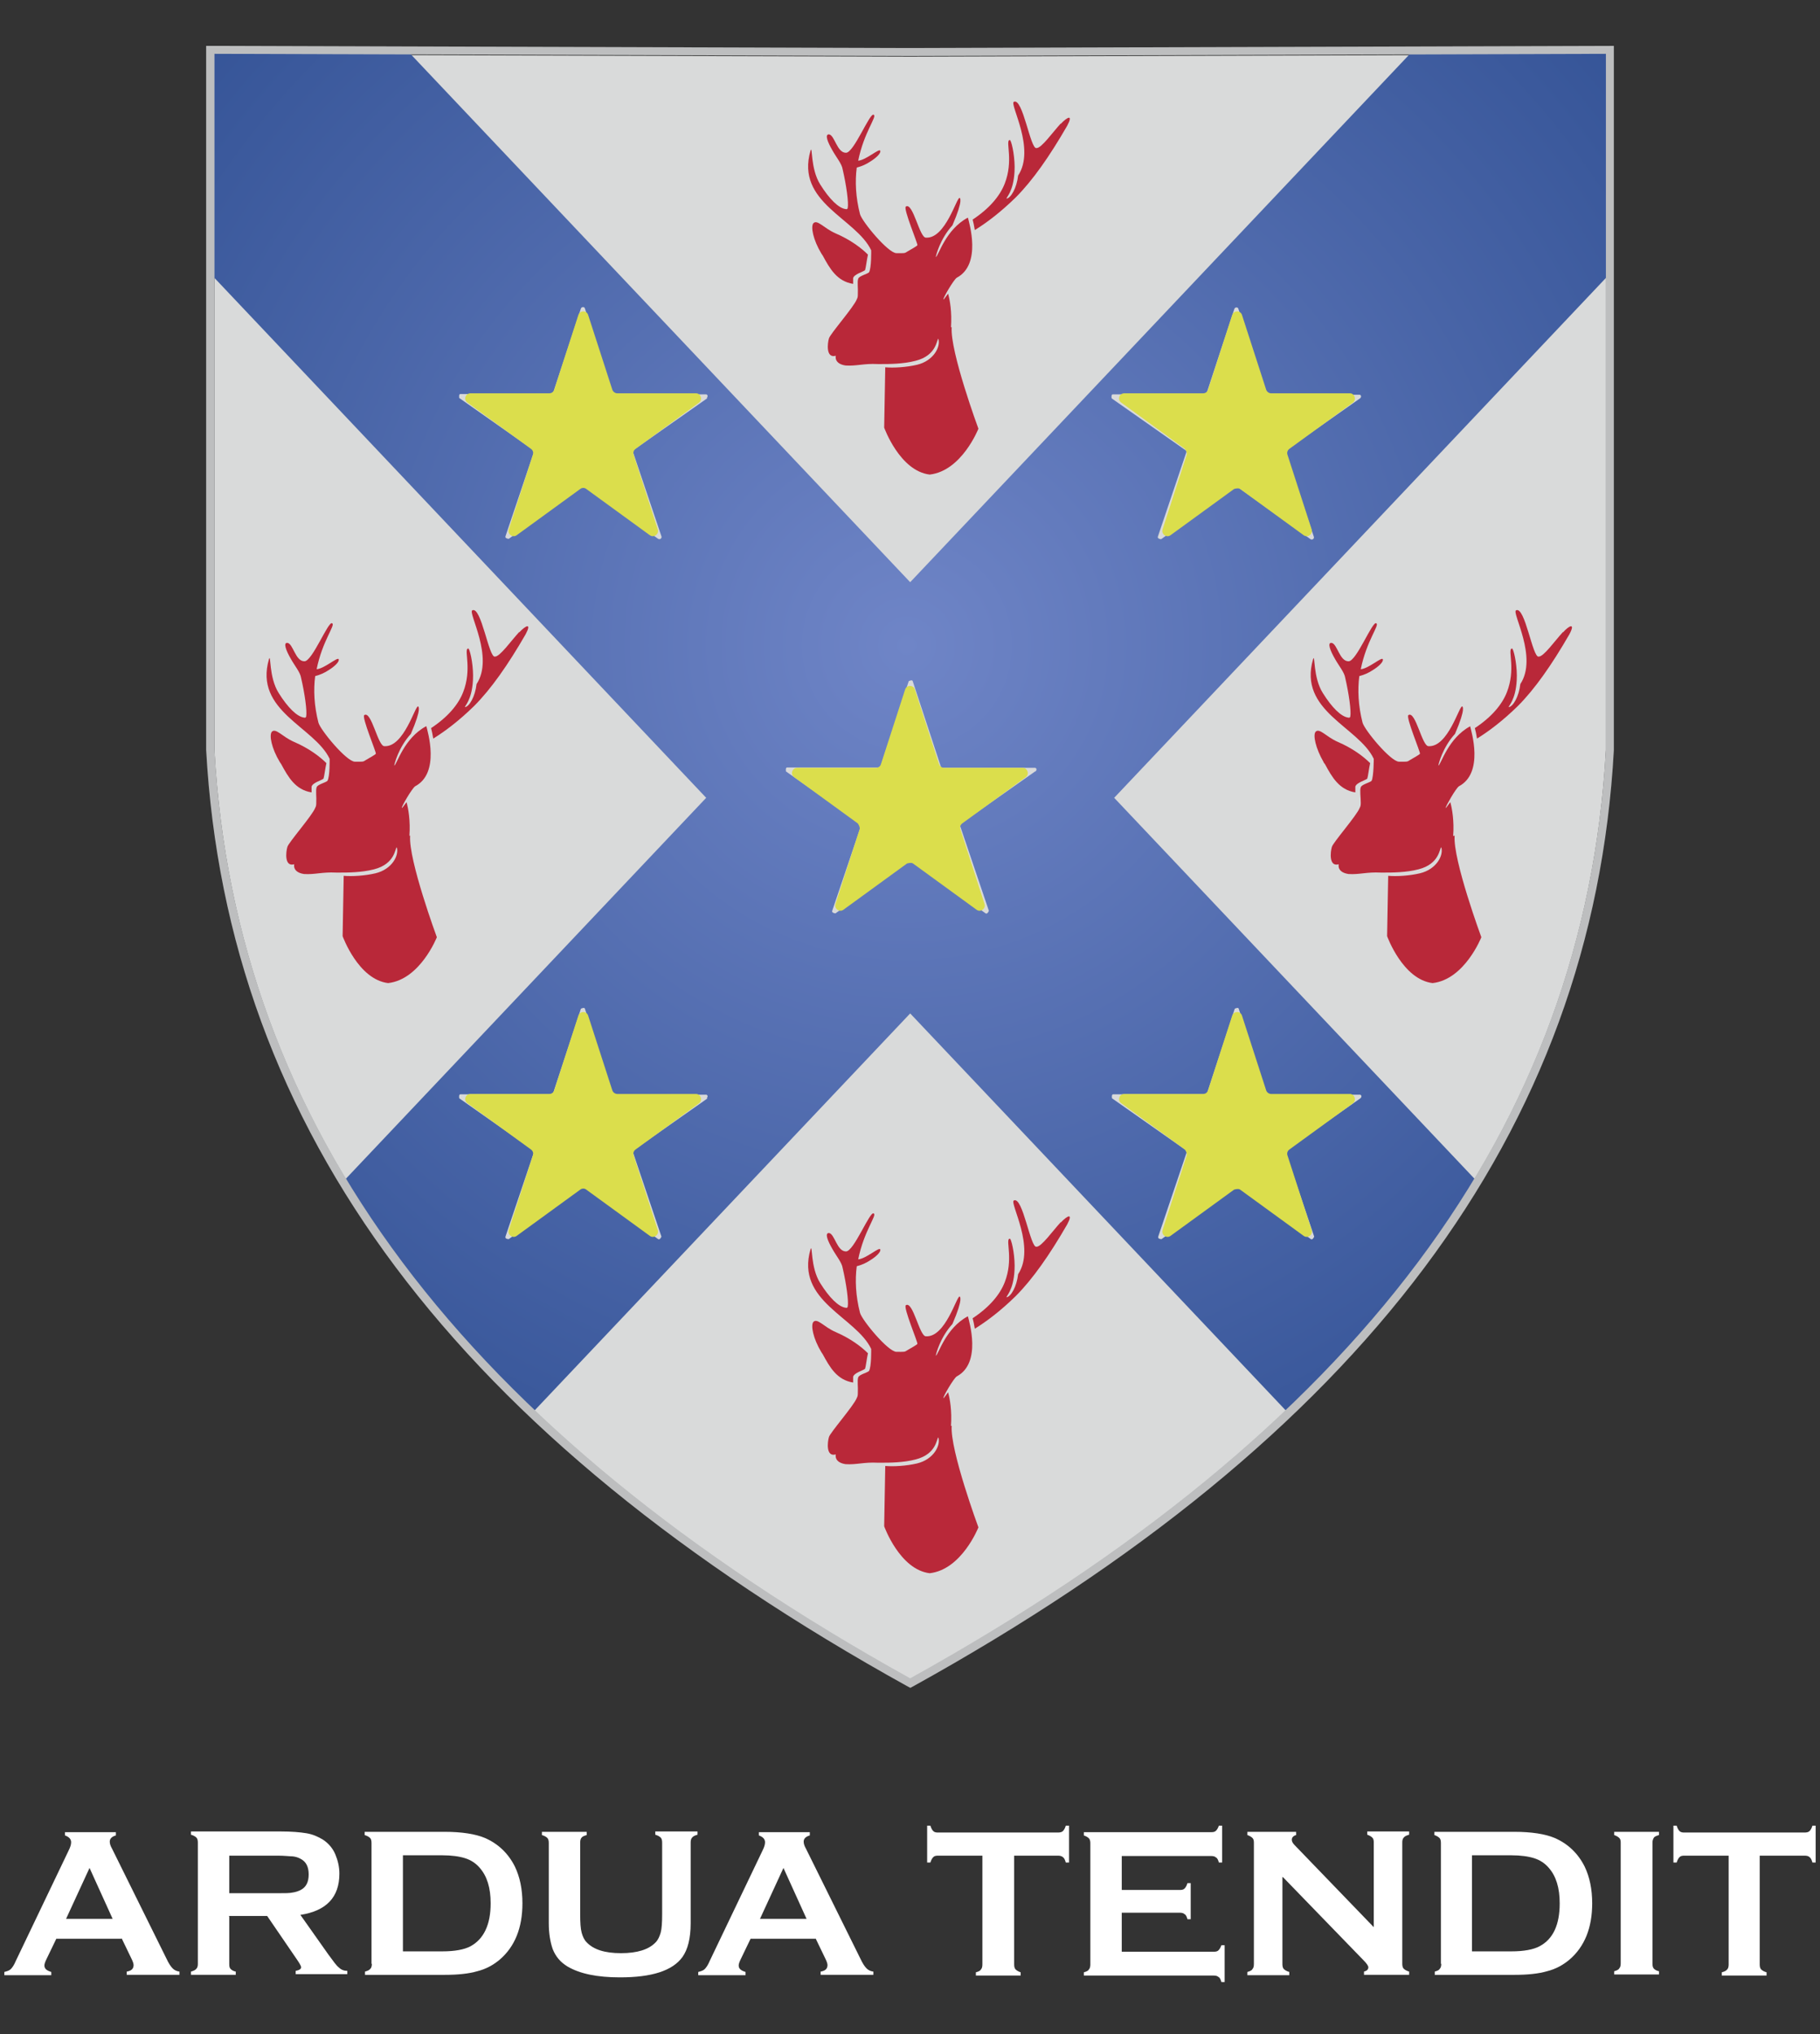 <svg xmlns="http://www.w3.org/2000/svg" xmlns:xlink="http://www.w3.org/1999/xlink" id="Layer_1" viewBox="0 0 50.41 56.32"><rect x="0" y="0" width="50.41" height="56.32" fill="#333333" stroke="none"/><defs><style>      .st0 {        fill: #fff;      }      .st1 {        fill: none;      }      .st2 {        fill: url(#radial-gradient);      }      .st3 {        fill: #f1f2f2;      }      .st4 {        fill: #b92839;      }      .st5 {        fill: #dbde4c;      }      .st6 {        opacity: .1;      }      .st7 {        clip-path: url(#clippath);      }      .st8 {        fill: #d1d3d4;      }    </style><clipPath id="clippath"><path class="st1" d="M44.59,1.38v19.38c-.63,11.34-7.99,19.54-19.38,25.84-11.39-6.3-18.75-14.5-19.38-25.84V1.38l19.38.06,19.38-.06Z"></path></clipPath><radialGradient id="radial-gradient" cx="25.12" cy="32.13" fx="25.12" fy="32.13" r="25.92" gradientTransform="translate(0 50) scale(1 -1)" gradientUnits="userSpaceOnUse"><stop offset="0" stop-color="#6f85c7"></stop><stop offset="1" stop-color="#355497"></stop></radialGradient></defs><g><path class="st3" d="M25.21,1.57l-19.27-.06v19.27c.58,10.43,6.88,18.84,19.27,25.71,12.39-6.87,18.69-15.28,19.27-25.72V1.51l-19.27.06"></path><g class="st6"><path d="M25.21,1.57l-19.27-.06v19.27c.58,10.43,6.88,18.84,19.27,25.71,12.39-6.87,18.69-15.28,19.27-25.72V1.51l-19.27.06"></path></g></g><g class="st7"><path class="st2" d="M51.61.16l-5.96-5.64-20.44,21.6L4.77-5.48-1.19.16l20.75,21.93L2.85,39.75l5.96,5.64,16.4-17.33,16.4,17.33,5.96-5.64-16.71-17.66L51.61.16ZM30.85,10.92h2.56l.78-2.37c.02-.05.1-.05.11,0l.78,2.38h2.56c.06-.01.08.06.03.1l-2.08,1.46.8,2.37c.02.05-.04.1-.09.07l-2.07-1.48-2.07,1.48s-.11-.01-.09-.07l.8-2.37-2.08-1.46s-.02-.11.03-.11h.03ZM19.6,30.41l-2.08,1.46.8,2.37s-.04.1-.09.07l-2.07-1.48-2.07,1.48s-.11,0-.09-.07l.8-2.37-2.08-1.46s-.02-.11.03-.11h2.56l.78-2.37s.1-.05.11,0l.78,2.38h2.56c.06-.01.08.06.03.1h.03ZM19.6,11.02l-2.08,1.46.8,2.37c.02.05-.04.1-.09.07l-2.07-1.48-2.07,1.48s-.11-.01-.09-.07l.8-2.37-2.08-1.46s-.02-.11.03-.11h2.56l.78-2.37c.02-.05.1-.05.11,0l.78,2.38h2.56c.06-.01.08.06.03.1h.03ZM28.67,21.36l-2.09,1.47.81,2.39s-.04.1-.09.07l-2.08-1.49-2.08,1.49s-.11-.01-.09-.07l.81-2.39-2.09-1.47s-.02-.11.03-.11h2.58l.79-2.39s.1-.05.11,0l.79,2.4h2.58c.06-.01.08.06.03.1h-.01ZM33.42,30.31l.78-2.38s.1-.05.11,0l.78,2.38h2.56c.06-.01.08.06.03.1l-2.08,1.46.8,2.37s-.04.1-.09.07l-2.07-1.48-2.07,1.48s-.11,0-.09-.07l.8-2.37-2.08-1.46s-.02-.11.03-.11h2.59Z"></path></g><g><path class="st4" d="M37.54,21.93v-.15c.03-.11.27-.17.33-.22.02-.05.05-.3.08-.43-.18-.18-.48-.41-.9-.59-.32-.14-.5-.39-.61-.28-.08.09,0,.46.22.84,0,.02.03.04.04.06.19.35.39.71.84.78h0Z"></path><path class="st4" d="M43.29,17.5c-.23.25-.53.68-.67.68-.17.05-.38-1.41-.63-1.28-.12.07.61,1.3.12,2.04-.04.35-.2.62-.32.64-.02-.03.19-.18.22-.75.02-.34-.06-.77-.12-.87h-.03c-.09.07.12.58-.12,1.2-.13.34-.42.69-.89,1,.02.07.04.17.06.29.34-.21.72-.5,1.13-.9.47-.47.94-1.14,1.43-1.99.17-.32,0-.25-.18-.05h0Z"></path><path class="st4" d="M40.25,23.15c.03-.43-.03-.76-.08-.94-.07.09-.12.17-.13.16,0-.04.28-.54.37-.6.7-.37.34-1.53.31-1.66h0c-.61.33-.8,1.04-.88,1.09,0-.04.12-.51.46-.88.32-.74.2-.76.2-.76-.08-.03-.39,1.13-.93,1.1-.18.02-.36-.99-.56-.86-.08.05.34,1.04.32,1.07s-.17.11-.27.17c-.09.06-.08.05-.31.05s-.95-.87-1.01-1.08c-.12-.47-.14-.91-.09-1.29.15-.04.26-.09.38-.17.13-.08.3-.22.27-.3-.04-.06-.39.26-.61.28.16-.79.53-1.23.43-1.27-.1-.09-.55,1.06-.77,1.05-.25,0-.31-.49-.47-.51-.12-.01-.04.21.1.45.1.18.26.37.28.52.1.43.17.92.14,1.07,0,.02-.03.04-.05.03-.2-.02-.46-.28-.71-.68-.28-.44-.21-1.11-.27-.94-.42,1.44,1.26,1.87,1.68,2.76,0,0,0,.49-.06.61-.05.05-.28.1-.3.18-.03.08,0,.27,0,.42,0,.05,0,.1-.03.15-.08.21-.74.96-.77,1.08-.04.13-.09.56.19.48,0,0-.06.22.27.27.3.02.51-.06.89-.04h.11c.2,0,.6,0,.94-.09.59-.15.58-.59.63-.61.07.22-.13.61-.59.72-.3.07-.65.09-.88.07l-.03,1.67s.43,1.2,1.26,1.3c.89-.1,1.35-1.27,1.35-1.27,0,0-.79-2.14-.74-2.81h-.02Z"></path></g><g><path class="st4" d="M8.63,21.93v-.15c.03-.11.27-.17.33-.22.02-.05.05-.3.08-.43-.18-.18-.48-.41-.9-.59-.32-.14-.5-.39-.61-.28-.08.09-.01.46.22.84.01.02.03.04.04.06.19.35.39.71.84.78h0Z"></path><path class="st4" d="M14.38,17.5c-.23.25-.53.68-.67.68-.17.05-.38-1.41-.63-1.28-.12.07.61,1.3.12,2.04-.04.35-.2.62-.32.64-.02-.03.19-.18.22-.75.02-.34-.06-.77-.12-.87h-.03c-.09.07.12.58-.12,1.2-.13.34-.42.69-.89,1,.02.07.04.17.06.29.34-.21.72-.5,1.13-.9.47-.47.94-1.14,1.43-1.99.17-.32.01-.25-.18-.05h0Z"></path><path class="st4" d="M11.34,23.15c.03-.43-.03-.76-.08-.94-.07.09-.12.17-.13.16-.01-.04.28-.54.37-.6.7-.37.34-1.53.31-1.66h-.01c-.61.33-.8,1.04-.88,1.09,0-.04.12-.51.46-.88.32-.74.2-.76.2-.76-.08-.03-.39,1.13-.93,1.1-.18.02-.36-.99-.56-.86-.08.05.34,1.04.32,1.07s-.17.11-.27.17c-.09.06-.08.05-.31.05s-.95-.87-1.01-1.08c-.12-.47-.14-.91-.09-1.29.15-.04.26-.09.38-.17.13-.08.3-.22.27-.3-.04-.06-.39.26-.61.28.16-.79.53-1.23.43-1.27-.1-.09-.55,1.06-.77,1.05-.25,0-.31-.49-.47-.51-.12-.01-.04.21.1.45.1.18.26.37.28.52.1.43.17.92.14,1.07,0,.02-.03.04-.05.03-.2-.02-.46-.28-.71-.68-.28-.44-.21-1.11-.27-.94-.42,1.44,1.26,1.87,1.68,2.76,0,0,.01.49-.06.61-.05.05-.28.1-.3.18-.03.08,0,.27-.01.42,0,.05,0,.1-.03.15-.08.21-.74.96-.77,1.08-.04.13-.09.56.19.48,0,0-.06.22.27.27.3.02.51-.06.89-.04h.11c.2,0,.6,0,.94-.09.59-.15.58-.59.63-.61.07.22-.13.61-.59.72-.3.07-.65.09-.88.07l-.03,1.67s.43,1.2,1.26,1.3c.89-.1,1.35-1.27,1.35-1.27,0,0-.79-2.14-.74-2.81h-.02Z"></path></g><g><path class="st4" d="M23.63,7.85v-.15c.03-.11.27-.17.33-.22.02-.05.05-.3.08-.43-.18-.18-.48-.41-.9-.59-.32-.14-.5-.39-.61-.28-.08.09-.01.46.22.84.01.02.03.04.04.06.19.35.39.71.84.78h0Z"></path><path class="st4" d="M29.38,3.42c-.23.25-.53.68-.67.68-.17.05-.38-1.41-.63-1.28-.12.07.61,1.3.12,2.04-.04.35-.2.62-.32.64-.02-.03.19-.18.22-.75.02-.34-.06-.77-.12-.87h-.03c-.09.07.12.58-.12,1.2-.13.34-.42.69-.89,1,.02.07.04.17.06.29.34-.21.72-.5,1.13-.9.47-.47.94-1.14,1.43-1.99.17-.32.01-.25-.18-.05h0Z"></path><path class="st4" d="M26.34,9.07c.03-.43-.03-.76-.08-.94-.07.09-.12.17-.13.16-.01-.04.28-.54.37-.6.7-.37.34-1.53.31-1.66h-.01c-.61.33-.8,1.04-.88,1.09,0-.04.12-.51.46-.88.32-.74.2-.76.2-.76-.08-.03-.39,1.13-.93,1.1-.18.02-.36-.99-.56-.86-.08.05.34,1.04.32,1.07s-.17.11-.27.17c-.09.06-.08.05-.31.05s-.95-.87-1.01-1.08c-.12-.47-.14-.91-.09-1.29.15-.04.26-.09.38-.17.13-.08.3-.22.27-.3-.04-.06-.39.26-.61.28.16-.79.53-1.23.43-1.27-.1-.09-.55,1.06-.77,1.05-.25,0-.31-.49-.47-.51-.12,0-.04.21.1.45.1.18.26.37.28.52.1.43.17.92.14,1.07,0,.02-.03.04-.05.03-.2-.02-.46-.28-.71-.68-.28-.44-.21-1.11-.27-.94-.42,1.44,1.26,1.87,1.68,2.76,0,0,.01.49-.06.61-.05.05-.28.1-.3.18-.03.08,0,.27-.01.42,0,.05,0,.1-.03.15-.08.21-.74.96-.77,1.08-.04.13-.09.56.19.48,0,0-.06.22.27.27.3.02.51-.06.89-.04h.11c.2,0,.6,0,.94-.09.59-.15.58-.59.63-.61.07.22-.13.61-.59.72-.3.07-.65.09-.88.07l-.03,1.67s.43,1.2,1.26,1.3c.89-.1,1.35-1.27,1.35-1.27,0,0-.79-2.14-.74-2.81h-.02Z"></path></g><g><path class="st4" d="M23.63,38.27v-.15c.03-.11.27-.17.33-.22.02-.05.05-.3.08-.43-.18-.18-.48-.41-.9-.59-.32-.14-.5-.39-.61-.28-.08.09-.01.46.22.84.01.02.03.04.04.06.19.35.39.71.84.78h0Z"></path><path class="st4" d="M29.38,33.84c-.23.25-.53.68-.67.68-.17.05-.38-1.41-.63-1.28-.12.07.61,1.3.12,2.04-.04.35-.2.62-.32.64-.02-.03.19-.18.22-.75.02-.34-.06-.77-.12-.87h-.03c-.09.07.12.58-.12,1.2-.13.34-.42.69-.89,1,.02.07.04.17.06.29.34-.21.72-.5,1.13-.9.47-.47.94-1.14,1.43-1.99.17-.32.01-.25-.18-.05h0Z"></path><path class="st4" d="M26.34,39.49c.03-.43-.03-.76-.08-.94-.07.09-.12.17-.13.16-.01-.04.28-.54.37-.6.7-.37.34-1.53.31-1.66h-.01c-.61.33-.8,1.04-.88,1.09,0-.04.12-.51.46-.88.32-.74.2-.76.2-.76-.08-.03-.39,1.13-.93,1.1-.18.02-.36-.99-.56-.86-.08.05.34,1.04.32,1.07s-.17.11-.27.17c-.09.06-.08.05-.31.05s-.95-.87-1.01-1.08c-.12-.47-.14-.91-.09-1.29.15-.04.26-.09.38-.17.13-.08.3-.22.27-.3-.04-.06-.39.26-.61.28.16-.79.53-1.23.43-1.27-.1-.09-.55,1.06-.77,1.05-.25,0-.31-.49-.47-.51-.12,0-.04.21.1.45.1.18.26.37.28.52.1.43.17.92.14,1.07,0,.02-.03.04-.05.03-.2-.02-.46-.28-.71-.68-.28-.44-.21-1.11-.27-.94-.42,1.44,1.26,1.87,1.68,2.76,0,0,.01.49-.06.61-.05.05-.28.1-.3.18-.03.08,0,.27-.01.42,0,.05,0,.1-.03.15-.08.21-.74.96-.77,1.08-.04.13-.09.56.19.48,0,0-.06.22.27.27.3.02.51-.06.89-.04h.11c.2,0,.6,0,.94-.09.59-.15.58-.59.63-.61.07.22-.13.61-.59.72-.3.07-.65.09-.88.07l-.03,1.67s.43,1.2,1.26,1.3c.89-.1,1.35-1.27,1.35-1.27,0,0-.79-2.14-.74-2.81h-.02Z"></path></g><g><path class="st8" d="M25.21,46.73l-.06-.03c-12.5-6.92-18.86-15.4-19.44-25.94V1.27h.11l19.38.06,19.5-.06v19.5c-.58,10.54-6.94,19.03-19.44,25.94l-.06.03h.01ZM5.94,1.49v19.27c.58,10.43,6.88,18.84,19.27,25.71,12.39-6.87,18.69-15.28,19.27-25.72V1.49l-19.27.06s-19.27-.06-19.27-.06Z"></path><g class="st6"><path d="M25.21,46.73l-.06-.03c-12.5-6.92-18.86-15.4-19.44-25.94V1.27h.11l19.38.06,19.5-.06v19.5c-.58,10.54-6.94,19.03-19.44,25.94l-.06.03h.01ZM5.94,1.49v19.27c.58,10.43,6.88,18.84,19.27,25.71,12.39-6.87,18.69-15.28,19.27-25.72V1.49l-19.27.06s-19.27-.06-19.27-.06Z"></path></g></g><path class="st5" d="M25.29,23.91l1.76,1.28c.11.08.26-.03.22-.16l-.67-2.07c-.02-.06,0-.12.05-.16l1.76-1.28c.11-.08.05-.26-.08-.26h-2.18c-.06,0-.12-.04-.14-.1l-.67-2.07c-.04-.13-.23-.13-.27,0l-.67,2.07c-.02.06-.07.1-.14.1h-2.18c-.14,0-.2.18-.08.26l1.76,1.28s.07.1.05.16l-.67,2.07c-.04.13.11.24.22.16l1.76-1.28s.12-.04.17,0Z"></path><g><path class="st5" d="M34.35,13.54l1.76,1.28c.11.08.26-.03.22-.16l-.67-2.07c-.02-.06,0-.12.05-.16l1.76-1.28c.11-.08.05-.26-.08-.26h-2.18c-.06,0-.12-.04-.14-.1l-.67-2.07c-.04-.13-.23-.13-.27,0l-.67,2.07c-.02.06-.07.1-.14.1h-2.18c-.14,0-.2.18-.08.26l1.76,1.28s.07.1.05.16l-.67,2.07c-.04.13.11.24.22.16l1.76-1.28s.12-.04.17,0Z"></path><path class="st5" d="M16.24,13.54l1.76,1.28c.11.08.26-.03.22-.16l-.67-2.07c-.02-.06,0-.12.05-.16l1.76-1.28c.11-.08.05-.26-.08-.26h-2.18c-.06,0-.12-.04-.14-.1l-.67-2.07c-.04-.13-.23-.13-.27,0l-.67,2.07c-.02.06-.07.1-.14.1h-2.18c-.14,0-.2.18-.08.26l1.76,1.28c.05.04.07.1.05.16l-.67,2.07c-.04.13.11.24.22.16l1.76-1.28c.05-.04.12-.04.17,0Z"></path></g><g><path class="st5" d="M34.35,32.94l1.76,1.28c.11.08.26-.03.22-.16l-.67-2.07c-.02-.06,0-.12.05-.16l1.76-1.28c.11-.08.05-.26-.08-.26h-2.18c-.06,0-.12-.04-.14-.1l-.67-2.07c-.04-.13-.23-.13-.27,0l-.67,2.07c-.02.06-.07.1-.14.1h-2.18c-.14,0-.2.18-.08.26l1.76,1.28s.07.1.05.16l-.67,2.07c-.04.13.11.24.22.16l1.76-1.28s.12-.04.17,0Z"></path><path class="st5" d="M16.24,32.94l1.76,1.28c.11.08.26-.03.22-.16l-.67-2.07c-.02-.06,0-.12.05-.16l1.76-1.28c.11-.08.05-.26-.08-.26h-2.18c-.06,0-.12-.04-.14-.1l-.67-2.07c-.04-.13-.23-.13-.27,0l-.67,2.07c-.02.06-.07.1-.14.1h-2.18c-.14,0-.2.18-.08.26l1.76,1.28c.05.04.07.1.05.16l-.67,2.07c-.04.13.11.24.22.16l1.76-1.28c.05-.04.12-.04.17,0Z"></path></g><g><path class="st0" d="M3.36,53.68h-1.8l-.27.56c-.04.08-.06.14-.06.18,0,.09.06.14.19.18v.09H.12v-.09c.08-.02.14-.04.18-.08.04-.04.09-.11.14-.23l1.46-3.05c.05-.1.07-.17.07-.23,0-.09-.06-.15-.17-.19v-.09h1.41v.09c-.11.03-.17.09-.17.17,0,.06.02.12.06.19l1.51,3.05c.06.13.12.22.17.27.05.05.11.08.19.09v.09h-1.46v-.09c.13-.02.19-.08.19-.18,0-.04-.02-.1-.06-.18l-.27-.56ZM3.12,53.13l-.64-1.41-.65,1.41h1.3Z"></path><path class="st0" d="M6.35,53.07v1.32c0,.06.01.1.04.13.03.03.08.06.14.07v.09h-1.24v-.09c.07-.02.12-.04.15-.08.03-.03.04-.08.04-.13v-3.36c0-.06-.01-.11-.04-.14-.03-.03-.08-.06-.15-.08v-.09h2.48c.3,0,.54.02.72.05.18.03.33.1.46.18.15.1.27.24.34.41.07.17.11.34.11.53,0,.65-.36,1.03-1.08,1.14l.77,1.09c.14.19.23.32.3.37.06.06.14.09.23.09v.09h-1.43v-.09c.1-.02.15-.05.15-.1,0-.04-.05-.12-.14-.25l-.8-1.17h-1.06ZM6.35,52.42h1.34c.2,0,.34,0,.42-.02.08-.01.16-.04.22-.07.15-.08.22-.22.22-.43s-.07-.35-.22-.43c-.07-.04-.14-.06-.22-.07-.08,0-.22-.02-.42-.02h-1.34v1.04Z"></path><path class="st0" d="M10.29,54.38v-3.35c0-.06-.01-.11-.04-.14-.03-.03-.08-.06-.15-.08v-.09h2.21c.48,0,.86.06,1.12.17.37.16.65.43.83.79.14.29.21.63.21,1.02,0,.68-.21,1.2-.63,1.56-.18.15-.38.26-.62.32-.24.07-.54.1-.9.1h-2.21v-.09c.07-.02.12-.04.15-.08.03-.03.04-.08.04-.14ZM11.16,54.03h1.09c.35,0,.61-.05.78-.14.37-.2.56-.6.56-1.19,0-.43-.1-.75-.3-.98-.11-.13-.25-.22-.41-.27-.16-.05-.37-.08-.63-.08h-1.09v2.66Z"></path><path class="st0" d="M19.13,51.03v2.22c0,.42-.08.73-.23.94-.28.38-.85.56-1.73.56-.63,0-1.11-.1-1.45-.3-.2-.12-.33-.28-.41-.48-.07-.2-.11-.44-.11-.72v-2.22c0-.06-.01-.11-.04-.14-.03-.03-.08-.06-.15-.08v-.09h1.24v.09c-.07.02-.12.04-.14.07-.03.03-.04.08-.04.14v1.98c0,.23.01.4.04.51.03.11.07.2.14.27.19.2.5.3.95.3s.77-.1.96-.3c.07-.07.11-.17.14-.27.03-.11.04-.28.04-.51v-1.98c0-.06-.01-.11-.04-.14-.03-.03-.08-.06-.15-.08v-.09h1.17v.09c-.07.02-.12.04-.15.08-.03.03-.04.08-.04.14Z"></path><path class="st0" d="M22.59,53.68h-1.8l-.27.56c-.04.08-.06.14-.06.18,0,.09.06.14.19.18v.09h-1.31v-.09c.08-.02.14-.04.18-.08.04-.04.09-.11.14-.23l1.46-3.05c.05-.1.07-.17.07-.23,0-.09-.06-.15-.17-.19v-.09h1.41v.09c-.11.03-.17.09-.17.17,0,.06.02.12.06.19l1.51,3.05c.06.13.12.22.17.27.05.05.11.08.19.09v.09h-1.46v-.09c.13-.02.19-.08.19-.18,0-.04-.02-.1-.06-.18l-.27-.56ZM22.34,53.13l-.64-1.41-.65,1.41h1.3Z"></path><path class="st0" d="M28.09,51.38v3.01c0,.06.01.11.04.14.03.03.08.06.14.08v.09h-1.24v-.09c.07-.02.12-.04.14-.08.03-.03.04-.08.04-.14v-3.01h-1.23c-.06,0-.1.01-.13.04-.03.03-.06.08-.08.15h-.09v-1.02h.09c.02.07.05.12.08.15.03.03.07.04.13.04h3.32c.06,0,.11-.01.14-.04s.06-.08.08-.15h.09v1.02h-.09c-.02-.07-.04-.12-.08-.15s-.08-.04-.14-.04h-1.23Z"></path><path class="st0" d="M31.07,52.95v1.09h2.55c.06,0,.1-.01.13-.04.03-.03.06-.08.08-.14h.09v1.02h-.09c-.02-.07-.04-.12-.08-.14-.03-.03-.08-.04-.13-.04h-3.6v-.09c.07-.02.12-.04.14-.08.03-.03.04-.08.04-.14v-3.35c0-.06-.01-.11-.04-.14-.03-.03-.08-.06-.14-.08v-.09h3.53c.06,0,.1-.01.13-.04.03-.03.06-.08.08-.14h.09v1.02h-.09c-.02-.07-.04-.12-.08-.14-.03-.03-.08-.04-.13-.04h-2.48v.94h1.61c.06,0,.1-.01.13-.04.03-.03.06-.08.08-.15h.09v1h-.09c-.02-.07-.04-.12-.08-.14-.03-.03-.08-.04-.13-.04h-1.61Z"></path><path class="st0" d="M35.52,51.97v2.41c0,.06.01.11.04.14.03.03.08.06.15.08v.09h-1.16v-.09c.07-.02.12-.04.14-.08.03-.03.04-.08.04-.14v-3.36c0-.06-.01-.1-.04-.13-.03-.03-.08-.06-.14-.08v-.09h1.35v.09c-.08.02-.12.07-.12.13,0,.05.03.1.08.15l2.19,2.27v-2.35c0-.06-.01-.1-.04-.13-.03-.03-.08-.06-.14-.08v-.09h1.16v.09c-.07.02-.12.04-.15.08-.03.03-.04.08-.04.13v3.36c0,.06.01.11.04.14.03.03.08.06.15.08v.09h-1.25v-.09c.08-.02.12-.06.12-.12,0-.04-.05-.11-.14-.2l-2.22-2.29Z"></path><path class="st0" d="M39.91,54.38v-3.35c0-.06-.01-.11-.04-.14-.03-.03-.08-.06-.14-.08v-.09h2.21c.48,0,.86.06,1.12.17.37.16.65.43.83.79.14.29.21.63.21,1.02,0,.68-.21,1.2-.63,1.56-.18.15-.38.26-.62.32-.24.07-.54.1-.9.1h-2.21v-.09c.07-.02.12-.04.14-.08.03-.03.04-.08.04-.14ZM40.77,54.03h1.09c.35,0,.61-.05.78-.14.38-.2.56-.6.56-1.19,0-.43-.1-.75-.3-.98-.11-.13-.25-.22-.41-.27-.16-.05-.37-.08-.63-.08h-1.09v2.66Z"></path><path class="st0" d="M44.89,54.38v-3.36c0-.06-.01-.1-.04-.13-.03-.03-.08-.06-.14-.08v-.09h1.24v.09c-.07.02-.12.04-.14.07s-.04.08-.04.13v3.36c0,.06.01.11.04.14.03.03.08.06.14.07v.09h-1.24v-.09c.07-.02.12-.04.14-.08.03-.03.04-.08.04-.14Z"></path><path class="st0" d="M48.74,51.38v3.01c0,.06.01.11.04.14.03.03.08.06.15.08v.09h-1.24v-.09c.07-.02.12-.04.15-.08.03-.03.04-.08.04-.14v-3.01h-1.23c-.06,0-.1.01-.13.04s-.06.08-.08.15h-.09v-1.02h.09c.02.07.05.12.08.15.03.03.07.04.13.04h3.33c.06,0,.11-.01.14-.04.03-.03.06-.08.08-.15h.09v1.02h-.09c-.02-.07-.04-.12-.08-.15-.03-.03-.08-.04-.14-.04h-1.23Z"></path></g></svg>